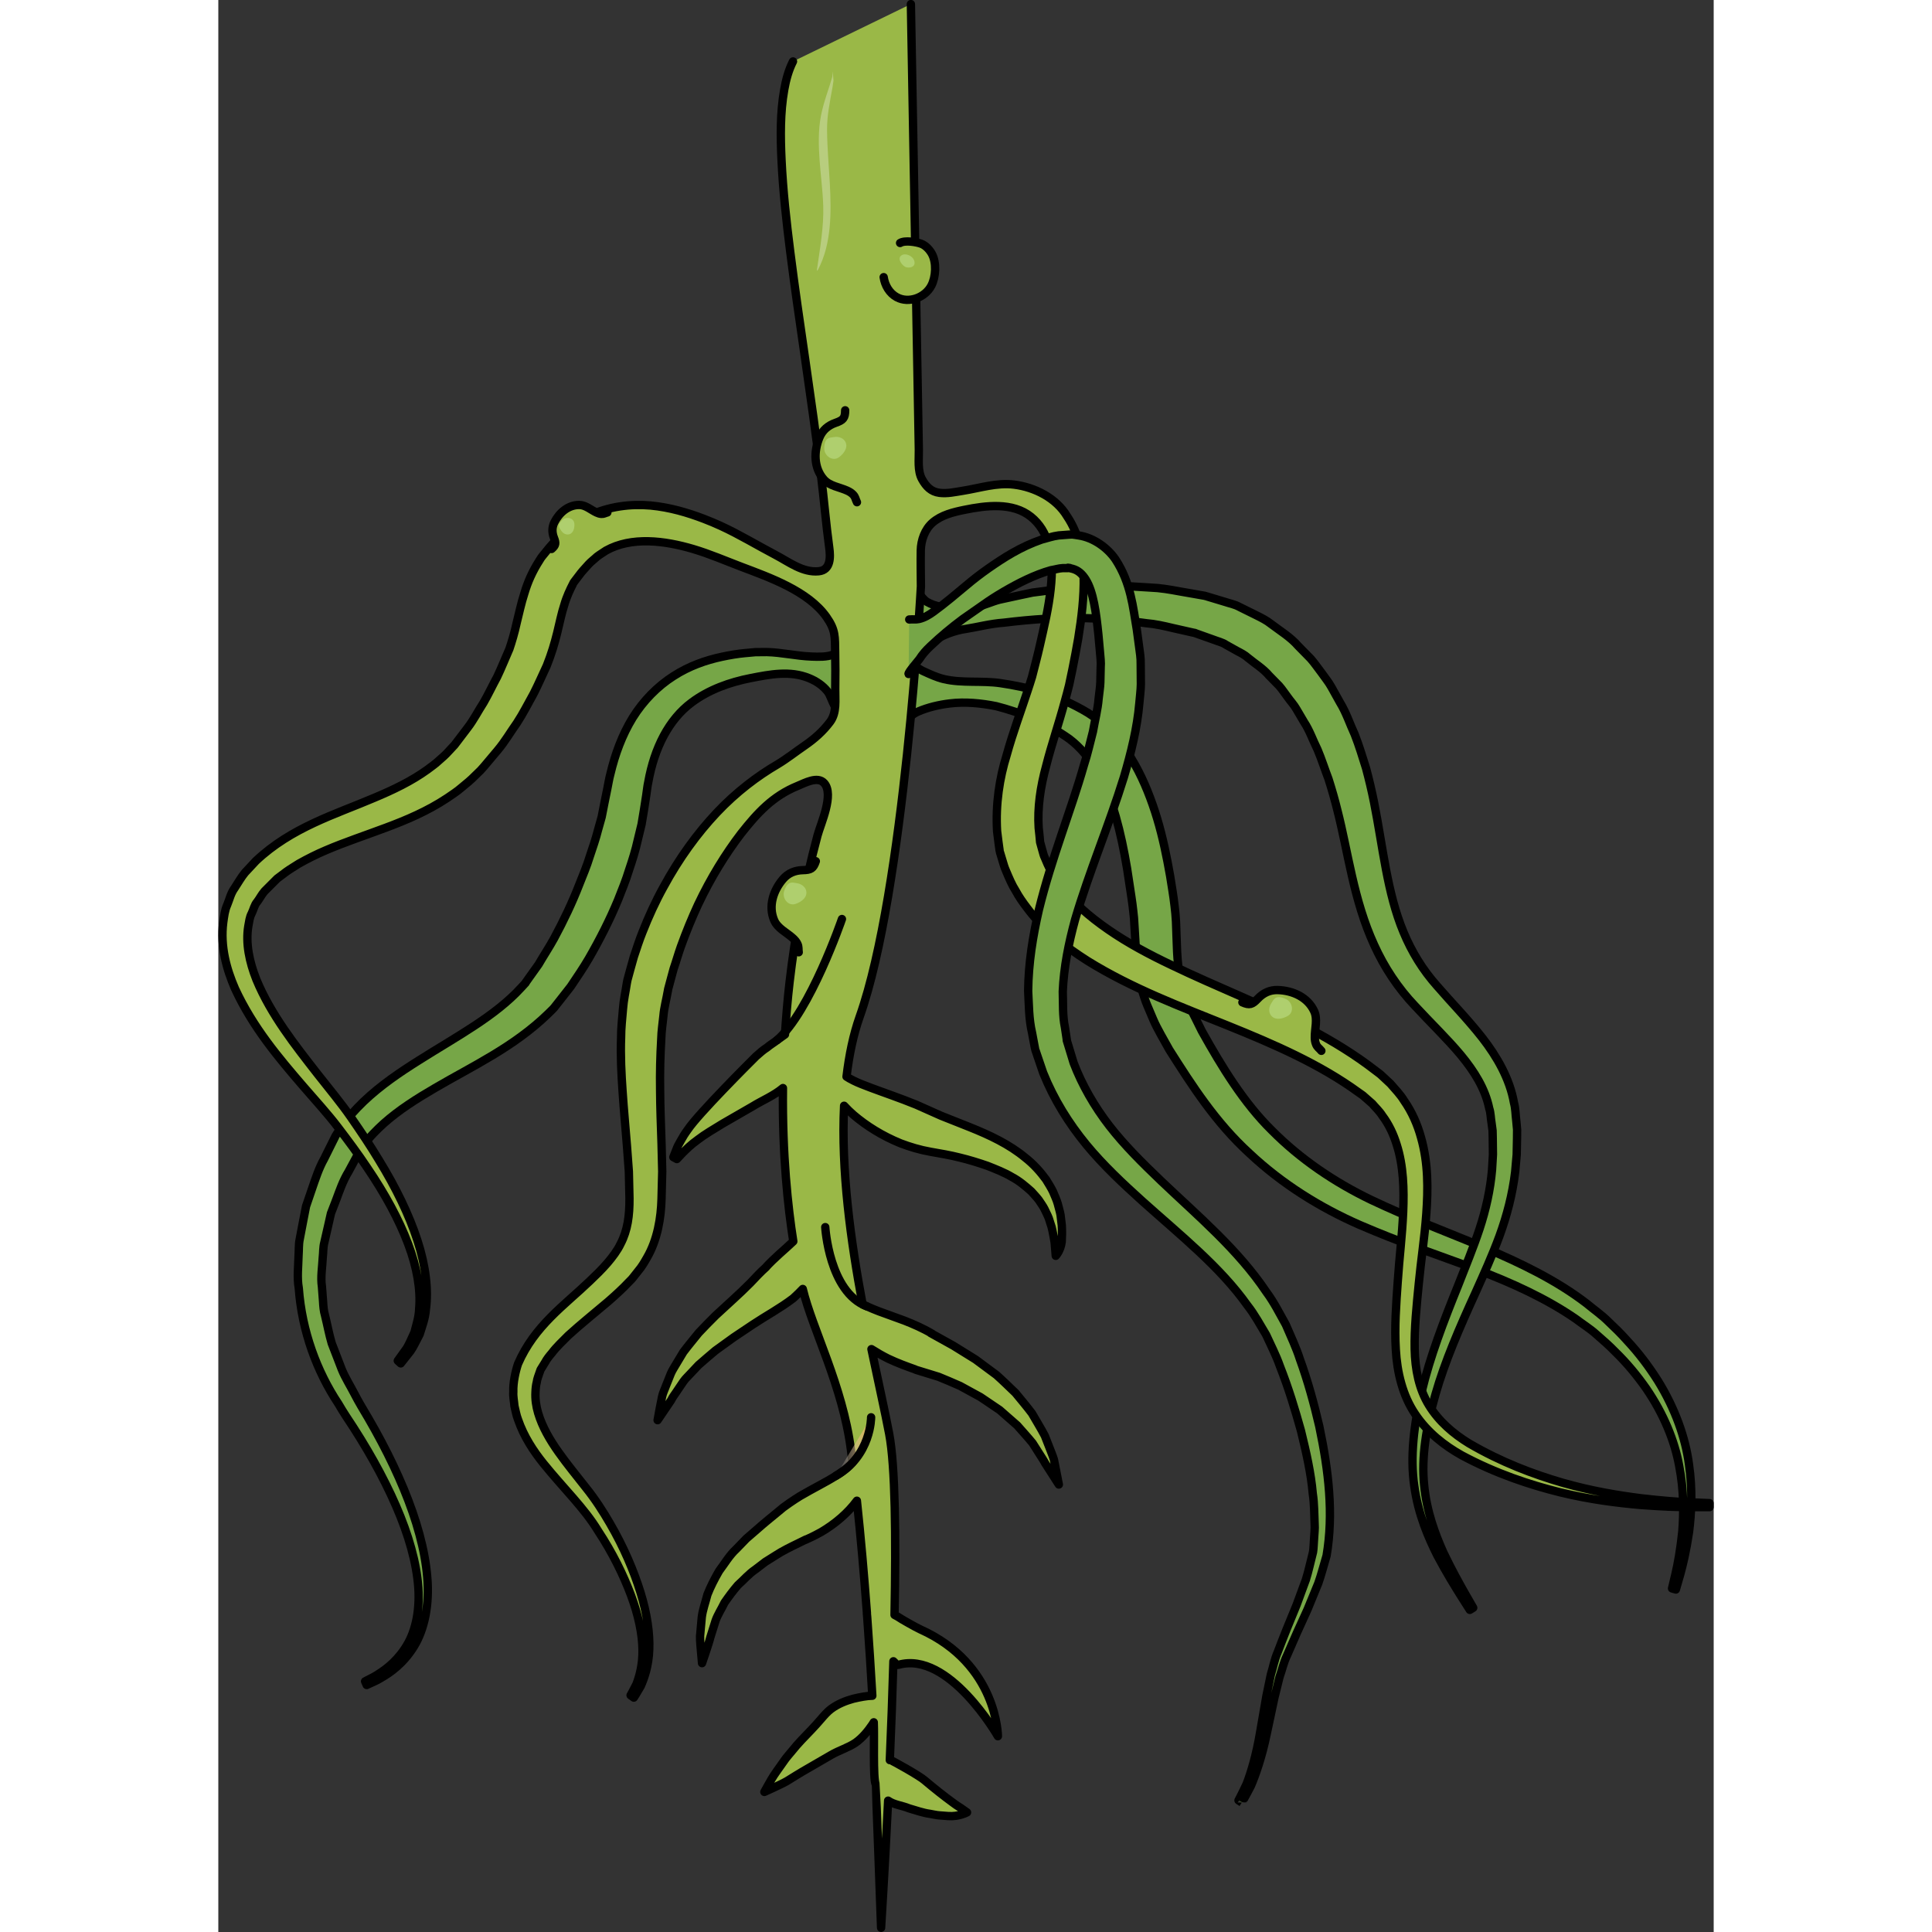 <?xml version="1.0" encoding="utf-8"?>
<!-- Created by: Science Figures, www.sciencefigures.org, Generator: Science Figures Editor -->
<!DOCTYPE svg PUBLIC "-//W3C//DTD SVG 1.1//EN" "http://www.w3.org/Graphics/SVG/1.1/DTD/svg11.dtd">
<svg version="1.1" id="Layer_1" xmlns="http://www.w3.org/2000/svg" xmlns:xlink="http://www.w3.org/1999/xlink" 
	 width="800px" height="800px" viewBox="0 0 179.397 231.777" enable-background="new 0 0 179.397 231.777"
	 xml:space="preserve">
<rect x="0" y="0" width="179.397" height="231.777" fill="#333333" stroke="none"/>
<g>
	<g>
		<path fill="#76A647" stroke="#000000" stroke-linecap="round" stroke-linejoin="round" stroke-miterlimit="10" d="M76.15,80.987
			c-0.065,1.213-0.229,2.888-0.988,3.88c-1.072,1.402-1.488-1.178-2.057-1.894c-0.593-0.746-1.362-1.263-2.261-1.628
			c-2.261-0.918-4.63-0.453-6.946-0.003c-2.534,0.492-5.033,1.382-7.118,2.937c-2.737,2.039-4.465,5.445-5.198,9.545
			c-0.115,0.502-0.158,1.039-0.241,1.561c-0.091,0.582-0.181,1.17-0.274,1.76c-0.095,0.572-0.191,1.148-0.287,1.727
			c-0.149,0.617-0.299,1.236-0.449,1.859c-0.279,1.271-0.657,2.465-1.061,3.66c-0.365,1.213-0.854,2.387-1.321,3.582
			c-0.982,2.373-2.168,4.703-3.492,7.002c-0.667,1.148-1.434,2.262-2.182,3.381l-1.269,1.619l-0.64,0.811l-0.08,0.102l-0.159,0.174
			l-0.043,0.045l-0.173,0.168l-0.346,0.342c-4.144,4.02-9.099,6.293-13.541,8.895c-2.227,1.295-4.364,2.652-6.168,4.258
			c-0.888,0.809-1.739,1.652-2.393,2.6l-0.443,0.605l-0.464,0.857l-0.925,1.711c-0.698,1.143-1.061,2.256-1.479,3.365l-0.64,1.66
			l-0.399,1.76l-0.4,1.752c-0.15,0.58-0.114,1.184-0.183,1.77c-0.058,1.18-0.273,2.357-0.098,3.52l0.133,1.742
			c0.03,0.58,0.076,1.158,0.241,1.713c0.277,1.117,0.479,2.248,0.801,3.334c0.409,1.061,0.814,2.111,1.215,3.148
			c0.426,1.031,1.031,1.967,1.527,2.939c0.493,0.965,1.084,1.926,1.652,2.893c0.559,0.963,1.092,1.918,1.594,2.871
			c1.008,1.904,1.896,3.789,2.664,5.639c1.527,3.695,2.542,7.283,2.808,10.57c0.288,3.279-0.331,6.262-1.597,8.309
			c-1.271,2.053-2.864,3.154-3.945,3.768c-0.536,0.336-0.989,0.502-1.279,0.645c-0.294,0.137-0.445,0.205-0.445,0.205l-0.191-0.441
			c0,0,0.144-0.072,0.422-0.217c0.274-0.152,0.705-0.332,1.201-0.678c1.009-0.633,2.455-1.746,3.534-3.686
			c1.075-1.936,1.527-4.695,1.117-7.781c-0.391-3.096-1.519-6.504-3.166-10.018c-0.825-1.758-1.772-3.551-2.836-5.359
			c-0.531-0.906-1.093-1.813-1.678-2.725c-0.589-0.898-1.208-1.809-1.796-2.83c-2.575-3.873-4.372-8.693-4.753-13.867
			c-0.227-1.289-0.055-2.596-0.028-3.914c0.051-0.656,0.003-1.328,0.141-1.977l0.373-1.961l0.384-1.977l0.665-1.945
			c0.447-1.307,0.885-2.65,1.507-3.746l0.866-1.742l0.435-0.873l0.053-0.109c0.14-0.248,0.06-0.102,0.102-0.17l0.038-0.057
			l0.151-0.225l0.304-0.449c0.792-1.225,1.778-2.271,2.789-3.256c2.05-1.949,4.336-3.492,6.601-4.918
			c4.497-2.848,9.157-5.297,12.293-8.734l0.331-0.357l0.163-0.178l0.041-0.045c0.119-0.133-0.114,0.133-0.08,0.088l0.066-0.094
			l0.523-0.738l1.045-1.465c0.612-1.053,1.279-2.057,1.86-3.115c1.15-2.127,2.184-4.299,3.038-6.502
			c0.433-1.098,0.896-2.176,1.231-3.283c0.371-1.1,0.745-2.184,1.005-3.223c0.147-0.525,0.294-1.047,0.44-1.566
			c0.111-0.574,0.224-1.146,0.337-1.717c0.111-0.549,0.224-1.096,0.334-1.639c0.127-0.604,0.21-1.199,0.373-1.795
			c0.561-2.373,1.41-4.689,2.677-6.752c1.276-2.053,2.994-3.791,4.888-4.996c1.891-1.223,3.907-1.916,5.798-2.318
			c0.931-0.201,1.962-0.373,2.788-0.445c0.424-0.039,0.842-0.076,1.253-0.113c0.458-0.004,0.912-0.008,1.356-0.012
			c1.802,0.043,3.571,0.476,5.372,0.54c0.812,0.029,1.867,0.076,2.628-0.257c0.534-0.233,0.979-1.21,1.648-0.895
			c0.945,0.446,0.75,2.517,0.708,3.327C76.152,80.955,76.151,80.971,76.15,80.987z"/>
		<path fill="#76A647" stroke="#000000" stroke-linecap="round" stroke-linejoin="round" stroke-miterlimit="10" d="M80.764,82.582
			c0.003-0.954-0.074-2.595,0.56-3.288c0.622-0.679,2.526,0.893,3.177,1.189c0.82,0.374,1.664,0.779,2.545,0.986
			c2.19,0.515,4.55,0.16,6.777,0.486c3.216,0.471,6.834,1.338,10.531,3.582c0.72,0.439,1.785,1.287,2.563,2.092
			c0.801,0.803,1.529,1.695,2.166,2.648c1.271,1.918,2.232,4.043,3.002,6.244c0.777,2.201,1.332,4.496,1.782,6.824
			c0.229,1.164,0.431,2.336,0.603,3.512l0.131,0.883l0.121,0.953c0.074,0.566,0.131,1.199,0.17,1.883
			c0.116,2.58,0.068,4.822,0.523,6.82c0.16,0.504,0.233,0.889,0.469,1.484l0.648,1.744c0.199,0.625,0.471,1.063,0.715,1.57
			l0.742,1.496c2.387,4.273,5.016,8.596,8.402,11.924c3.422,3.449,7.538,6.232,11.928,8.34c2.17,1.029,4.496,2.033,6.752,2.949
			c2.243,0.92,4.521,1.805,6.742,2.75c4.439,1.869,8.742,3.957,12.338,6.721c0.875,0.73,1.775,1.344,2.586,2.148
			c0.77,0.729,1.525,1.457,2.246,2.273c1.461,1.561,2.68,3.201,3.734,4.869c2.07,3.35,3.289,6.83,3.711,9.982
			c0.461,3.152,0.289,5.926,0.01,8.162c-0.336,2.232-0.74,3.957-1.066,5.113c-0.334,1.156-0.514,1.771-0.514,1.771l-0.459-0.135
			c0,0,0.146-0.617,0.422-1.773c0.27-1.158,0.586-2.871,0.813-5.068c0.168-2.191,0.203-4.883-0.377-7.867
			c-0.545-2.986-1.852-6.203-3.949-9.268c-1.059-1.514-2.301-3.033-3.725-4.414c-0.678-0.703-1.463-1.395-2.271-2.094
			c-0.734-0.668-1.657-1.236-2.492-1.871c-3.493-2.408-7.615-4.299-12.042-5.969c-2.209-0.848-4.493-1.641-6.835-2.504
			c-2.332-0.857-4.613-1.742-7.018-2.781c-4.73-2.07-9.297-4.906-13.198-8.568c-4.058-3.697-6.897-8.123-9.638-12.447
			c-0.645-1.189-1.438-2.473-1.924-3.617l-0.727-1.715c-0.236-0.543-0.482-1.357-0.691-2.023c-0.709-2.805-0.678-5.471-0.847-7.65
			l-0.048-0.793l-0.094-0.881l-0.096-0.805l-0.123-0.863c-0.174-1.137-0.344-2.26-0.512-3.373c-0.369-2.197-0.808-4.303-1.369-6.273
			c-1.15-3.939-2.9-7.279-5.561-9.291c-2.732-1.951-5.916-3.201-8.779-3.932c-1.82-0.366-3.721-0.554-5.589-0.326
			c-1.261,0.154-2.6,0.465-3.765,0.97c-0.733,0.318-1.158,0.807-1.729,1.308c-0.562,0.491-0.984,0.486-1.249-0.292
			c-0.369-1.083-0.25-2.462-0.225-3.595C80.763,82.721,80.764,82.653,80.764,82.582z"/>
		<path fill="#76A647" stroke="#000000" stroke-linecap="round" stroke-linejoin="round" stroke-miterlimit="10" d="M80.332,77.927
			c-0.015-0.287-0.019-0.578-0.02-0.879c-0.001-1.607,0.214-3.097,0.549-4.665c0.164-0.767,0.75-2.187,1.699-2.246
			c0.96-0.06,1.698,1.637,2.483,2.082c1.048,0.594,2.107,0.671,3.289,0.671c0.918,0,1.863,0.076,2.768-0.116
			c0.883-0.188,1.725-0.606,2.62-0.834c0.838-0.182,1.702-0.369,2.595-0.563c0.446-0.094,0.9-0.189,1.359-0.287
			c0.467-0.061,0.938-0.121,1.416-0.182c1.917-0.242,3.935-0.568,6.07-0.555c1.065-0.021,2.156-0.094,3.268-0.07
			c1.115,0.066,2.248,0.135,3.404,0.207c1.158,0.039,2.323,0.24,3.51,0.461c0.593,0.102,1.19,0.207,1.793,0.313l0.906,0.16
			l0.228,0.039l0.057,0.012c-0.116-0.037,0.224,0.061,0.208,0.057l0.105,0.031l0.424,0.127c0.566,0.172,1.136,0.342,1.71,0.516
			c0.588,0.207,1.113,0.262,1.777,0.629c0.636,0.314,1.276,0.631,1.919,0.949c0.647,0.32,1.301,0.645,1.829,1.074
			c1.101,0.836,2.326,1.568,3.251,2.635l1.486,1.514c0.469,0.523,0.857,1.111,1.291,1.67c0.402,0.58,0.87,1.131,1.207,1.746
			l1.03,1.85c0.749,1.217,1.173,2.555,1.77,3.842c0.519,1.324,0.909,2.623,1.353,4.033c0.338,1.258,0.678,2.67,0.955,4.061
			c1.089,5.461,1.566,10.879,3.54,15.609c0.977,2.361,2.312,4.537,4.009,6.441c1.799,2.084,3.672,3.979,5.449,6.244
			c1.736,2.232,3.295,4.902,3.799,7.805c0.196,0.707,0.18,1.434,0.275,2.143l0.099,1.07l-0.009,1.041l-0.04,1.963
			c-0.062,0.689-0.122,1.373-0.183,2.059c-0.32,2.697-1,5.27-1.873,7.668c-0.881,2.396-1.893,4.607-2.86,6.777
			c-1.964,4.297-3.714,8.344-4.829,12.254c-1.125,3.9-1.697,7.596-1.361,10.855c0.301,3.217,1.35,5.963,2.318,8.121
			c1.027,2.15,1.957,3.793,2.59,4.914c0.641,1.115,0.982,1.709,0.982,1.709l-0.408,0.252c0,0-0.369-0.582-1.061-1.67
			c-0.686-1.096-1.689-2.707-2.832-4.848c-1.085-2.172-2.297-4.918-2.773-8.373c-0.5-3.41-0.064-7.334,0.922-11.393
			c0.971-4.078,2.599-8.334,4.372-12.713c0.854-2.189,1.784-4.432,2.544-6.719c0.752-2.289,1.288-4.666,1.497-7.098l0.106-1.814
			l-0.024-1.949l-0.021-0.926l-0.119-0.891c-0.106-0.592-0.095-1.211-0.284-1.779c-0.485-2.355-1.788-4.432-3.411-6.396
			c-1.623-1.947-3.649-3.889-5.496-5.891c-2.021-2.119-3.691-4.639-4.9-7.32c-2.475-5.398-3.107-11.098-4.41-16.162
			c-0.308-1.252-0.65-2.447-1.07-3.764c-0.433-1.121-0.831-2.381-1.311-3.51c-0.554-1.102-0.951-2.297-1.617-3.297l-0.91-1.547
			c-0.293-0.521-0.701-0.943-1.035-1.42c-0.354-0.459-0.666-0.955-1.045-1.381l-1.188-1.211c-0.733-0.873-1.696-1.434-2.538-2.137
			c-0.423-0.381-0.88-0.6-1.326-0.836l-1.327-0.74c-0.374-0.277-1.063-0.436-1.593-0.648c-0.563-0.201-1.123-0.4-1.682-0.598
			l-0.416-0.148l-0.104-0.037c-0.05-0.018,0.253,0.072,0.1,0.029l-0.049-0.012l-0.205-0.045l-0.814-0.182
			c-0.539-0.121-1.076-0.244-1.607-0.363c-1.064-0.254-2.117-0.496-3.183-0.58c-1.059-0.141-2.099-0.281-3.12-0.418
			c-1.028-0.098-2.047-0.098-3.043-0.152c-3.985-0.189-7.676,0.107-10.932,0.506c-1.645,0.117-3.131,0.527-4.544,0.746
			c-2.797,0.403-5.333,2.116-7.246,4.176c-0.227,0.243-0.992,1.358-1.358,1.204c-0.159-0.066-0.25-0.477-0.309-0.63
			C80.483,79.437,80.371,78.7,80.332,77.927z"/>
		<path fill="#9AB847" d="M68.945,7.371c-0.54,1.057-0.846,2.223-1.052,3.386c-0.491,2.771-0.457,5.633-0.325,8.434
			c0.174,3.688,0.584,7.363,1.046,11.024c0.542,4.297,1.171,8.582,1.79,12.868c0.67,4.648,1.331,9.3,1.904,13.962
			c0.355,2.888,0.594,5.792,0.987,8.674c0.152,1.114,0.188,2.673-1.266,2.814c-1.923,0.188-3.57-1.115-5.179-1.958
			c-2.202-1.154-4.327-2.455-6.59-3.491c-0.663-0.303-1.335-0.586-2.017-0.846c-1.917-0.73-4.027-1.369-6.391-1.594
			c-2.344-0.202-5.016,0.074-7.467,1.278c-0.581,0.337-1.193,0.651-1.75,1.04c-0.521,0.422-1.103,0.811-1.575,1.289
			c-0.464,0.492-0.941,0.949-1.392,1.492l-0.545,0.674c-0.187,0.244-0.354,0.396-0.57,0.774c-0.884,1.37-1.437,2.659-1.813,3.921
			c-0.42,1.285-0.662,2.498-0.951,3.639c-0.242,1.121-0.582,2.268-0.866,3.098c-0.493,1.115-0.963,2.303-1.481,3.379
			c-0.553,1.014-1.036,2.059-1.629,3.082c-0.641,0.988-1.196,2.088-1.911,3.01l-1.064,1.4l-0.498,0.654l-0.654,0.701
			c-0.451,0.514-0.854,0.842-1.254,1.193c-0.373,0.365-0.879,0.701-1.337,1.055c-1.892,1.371-4.099,2.436-6.432,3.408
			c-4.65,1.986-9.877,3.52-14.156,7.555l-1.299,1.393c-0.432,0.52-0.851,1.242-1.253,1.863c-0.463,0.629-0.605,1.344-0.887,2.018
			c-0.302,0.67-0.374,1.395-0.477,2.107c-0.362,2.873,0.39,5.594,1.412,7.936c2.161,4.682,5.283,8.344,8.186,11.719
			c1.453,1.688,2.923,3.279,4.145,4.887c1.261,1.654,2.45,3.252,3.513,4.852c2.154,3.168,3.832,6.262,4.919,9.15
			c1.095,2.881,1.523,5.576,1.333,7.756c-0.027,1.105-0.368,2.027-0.564,2.857c-0.367,0.762-0.629,1.451-0.947,1.945
			c-0.689,0.961-1.058,1.475-1.058,1.475l0.356,0.32c0,0,0.41-0.516,1.177-1.488c0.358-0.506,0.674-1.213,1.099-2.012
			c0.253-0.865,0.658-1.844,0.744-3.014c0.31-2.314-0.019-5.18-1.016-8.23c-0.991-3.057-2.577-6.328-4.627-9.666
			c-1.007-1.68-2.152-3.377-3.346-5.104c-1.229-1.775-2.623-3.43-3.986-5.172c-2.704-3.467-5.619-7.139-7.365-11.365
			c-0.833-2.096-1.313-4.332-0.965-6.416c0.099-0.516,0.146-1.047,0.402-1.52c0.229-0.463,0.333-1.025,0.669-1.396
			c0.313-0.412,0.495-0.82,0.877-1.264l1.345-1.346c0,0,0.165-0.166,0.173-0.174l0.045-0.031l0.352-0.264l0.702-0.527
			c0.479-0.342,0.996-0.637,1.49-0.961c1.042-0.584,2.121-1.131,3.258-1.611c2.268-0.971,4.694-1.771,7.166-2.699
			c2.469-0.918,5.009-1.994,7.357-3.551c0.582-0.406,1.163-0.762,1.741-1.266c0.584-0.473,1.171-0.961,1.585-1.393l0.688-0.668
			c0.33-0.34,0.476-0.547,0.721-0.826l1.328-1.578c0.888-1.053,1.546-2.197,2.323-3.291c0.736-1.117,1.342-2.338,1.997-3.502
			c0.591-1.156,1.061-2.264,1.592-3.385c0.582-1.473,0.931-2.672,1.24-3.912c0.295-1.207,0.523-2.355,0.844-3.334
			c0.294-1.023,0.713-1.893,1.036-2.52c0.036-0.152,0.278-0.422,0.437-0.643l0.526-0.689c0.276-0.352,0.624-0.695,0.924-1.049
			c0.315-0.34,0.677-0.598,1.005-0.91c0.349-0.275,0.733-0.481,1.09-0.738c3.044-1.697,7.015-1.209,10.474-0.179
			c1.966,0.586,3.855,1.404,5.771,2.131c3.306,1.254,7.999,2.891,10.197,6.017c1.117,1.588,1.01,2.369,1.047,4.234
			c0.029,1.459,0.031,2.918,0.008,4.377c-0.021,1.364,0.218,2.865-0.626,3.984c-0.859,1.137-1.87,2.031-3.043,2.836
			c-1.091,0.748-2.146,1.584-3.257,2.25c-2.392,1.396-4.931,3.303-7.279,5.787c-2.344,2.486-4.533,5.492-6.392,8.924
			c-0.947,1.705-1.783,3.529-2.533,5.439c-0.383,0.951-0.696,1.941-1.03,2.936l-0.426,1.523l-0.209,0.77l-0.105,0.387l-0.014,0.047
			l-0.039,0.18l-0.018,0.096l-0.035,0.186c-0.15,1.035-0.375,1.936-0.46,3.104c-0.093,1.127-0.228,2.301-0.222,3.365
			c-0.087,2.189,0.03,4.373,0.18,6.531c0.142,2.17,0.351,4.314,0.518,6.455l0.232,3.121l0.073,3.201
			c0.016,2.078-0.223,3.859-1.058,5.455c-0.377,0.803-0.977,1.588-1.563,2.281c-0.723,0.84-1.436,1.521-2.139,2.193
			c-3,2.881-6.642,5.383-8.608,9.934c-0.288,0.842-0.614,2.262-0.566,3.357c-0.042,0.576,0.089,1.143,0.134,1.705
			c0.139,0.541,0.222,1.104,0.424,1.609c0.71,2.07,1.858,3.791,3.054,5.285c2.426,3.002,4.909,5.361,6.554,8.082
			c1.756,2.66,3.045,5.313,3.953,7.734c0.904,2.424,1.35,4.658,1.377,6.5c0.038,1.85-0.383,3.248-0.727,4.164
			c-0.438,0.873-0.703,1.33-0.703,1.33l0.39,0.279c0,0,0.31-0.463,0.829-1.375c0.425-0.951,0.954-2.43,1.021-4.393
			c0.079-1.951-0.262-4.314-1.059-6.885c-0.802-2.566-1.982-5.373-3.647-8.234c-0.828-1.432-1.785-2.928-2.898-4.307
			c-1.088-1.396-2.238-2.781-3.278-4.252c-1.042-1.467-1.954-3.035-2.447-4.689c-0.245-0.826-0.366-1.67-0.319-2.512
			c0.014-0.43,0.058-0.84,0.155-1.203c0.03-0.342,0.239-0.865,0.402-1.338l0.053-0.148l0.019-0.031l0.176-0.285l0.354-0.574
			c0.206-0.391,0.5-0.756,0.81-1.115c0.556-0.744,1.289-1.416,1.977-2.113c1.485-1.352,3.111-2.652,4.783-4.07
			c0.873-0.764,1.725-1.537,2.437-2.299l0.284-0.287l0.07-0.07c0.125-0.137,0.075-0.09,0.122-0.145l0.141-0.176l0.564-0.713
			c0.395-0.459,0.708-1,1.02-1.545c1.284-2.193,1.694-4.834,1.753-7.063l0.086-3.291l-0.084-3.354
			c-0.073-2.164-0.158-4.307-0.17-6.396c-0.035-2.1,0.019-4.15,0.136-6.135c0.025-1.021,0.174-1.912,0.266-2.836
			c0.067-0.891,0.363-1.982,0.527-2.951l0.033-0.188c0,0,0.007-0.031,0.011-0.049l0.092-0.348l0.185-0.689l0.371-1.373
			c0.309-0.893,0.558-1.799,0.871-2.672c0.629-1.746,1.319-3.432,2.064-5.039c1.518-3.201,3.284-6.068,5.162-8.521
			c1.964-2.489,3.809-4.501,6.782-5.711c0.844-0.344,2.398-1.218,3.184-0.334c1.217,1.371-0.418,4.859-0.804,6.299
			c-1.653,6.172-2.708,12.064-3.343,17.537c-0.254,2.184-0.424,4.281-0.557,6.32c-0.292,0.211-0.615,0.438-0.969,0.689
			c-0.341,0.283-0.816,0.549-1.188,0.875c-0.473,0.295-0.854,0.654-1.316,1.053c-0.837,0.828-6.937,6.916-8.194,8.805
			c-0.33,0.451-0.605,0.889-0.822,1.295c-0.229,0.395-0.422,0.734-0.528,1.053c-0.237,0.602-0.374,0.945-0.374,0.945l0.422,0.229
			c0,0,0.241-0.256,0.662-0.705c0.429-0.43,1.032-1.037,1.877-1.635c0.808-0.623,1.859-1.236,2.958-1.91
			c1.146-0.662,2.37-1.369,3.593-2.072c1.182-0.729,2.544-1.281,3.636-2.197c-0.092,8.012,0.611,14.389,1.242,18.393
			c-1.028,0.988-2.235,1.938-3.386,3.207l0.132-0.123c-0.673,0.594-1.287,1.262-1.916,1.924c-0.657,0.658-1.334,1.305-2.023,1.932
			l-2.108,1.938c-0.696,0.682-1.376,1.385-2.043,2.09c-0.624,0.779-1.259,1.531-1.85,2.318l-0.771,1.285
			c-0.24,0.434-0.532,0.832-0.725,1.291l-0.551,1.377c-0.164,0.463-0.392,0.895-0.498,1.371c-0.207,0.957-0.367,1.914-0.541,2.842
			l1.627-2.402c0.189-0.408,0.495-0.764,0.731-1.143l0.75-1.109c0.253-0.361,0.603-0.664,0.896-0.996l0.906-0.963
			c0.663-0.598,1.36-1.162,2.023-1.736l2.197-1.586l2.299-1.539c1.555-1.037,3.271-1.951,4.833-3.143l0.133-0.123
			c0.342-0.311,0.683-0.645,1.02-1.002c1.136,4.781,4.792,11.631,5.774,19.266c0.066,0.512,0.128,1.029,0.192,1.547
			c-0.164,0.182-0.345,0.365-0.541,0.545c-0.428,0.357-0.885,0.719-1.477,1.076c-1.135,0.732-2.63,1.449-4.283,2.42
			c-0.404,0.262-0.833,0.518-1.259,0.824l-0.74,0.529l-0.609,0.504c-0.813,0.676-1.646,1.332-2.532,2.121l-1.299,1.125
			c-0.401,0.414-0.799,0.824-1.194,1.234c-0.829,0.758-1.423,1.787-2.071,2.643c-0.548,0.951-1.039,1.908-1.397,2.828
			c-0.249,0.975-0.574,1.857-0.677,2.701c-0.077,0.84-0.145,1.609-0.208,2.293c-0.008,0.676,0.072,1.264,0.105,1.744
			c0.084,0.949,0.132,1.492,0.132,1.492s0.857-2.471,0.993-3.086c0.187-0.598,0.4-1.27,0.63-2.006
			c0.25-0.717,0.712-1.41,1.075-2.168c0.483-0.697,1.008-1.414,1.602-2.1c0.703-0.621,1.286-1.33,2.115-1.891l1.17-0.895
			l1.265-0.793c0.801-0.529,1.788-1.006,2.745-1.471l0.709-0.35l0.09-0.043c0,0,0.043-0.021,0.065-0.031
			c-0.039,0.023,0.104-0.064-0.073,0.049l0.173-0.078l0.345-0.16c0.469-0.207,0.925-0.459,1.384-0.705
			c1.686-0.992,3.211-2.291,4.289-3.76c0.473,4.42,0.87,8.982,1.205,13.484c-0.001,0.016-0.008,0.029-0.008,0.047
			c0.008,0.121,0.027,0.273,0.04,0.412c0.235,3.215,0.438,6.391,0.615,9.455c-0.01,0-0.019,0-0.029,0
			c-0.612,0.012-1.401,0.152-2.271,0.361c-0.843,0.234-1.802,0.59-2.661,1.229c-0.421,0.32-0.803,0.748-1.179,1.189
			c-0.375,0.443-0.766,0.869-1.169,1.295c-0.808,0.844-1.629,1.664-2.318,2.537c-0.347,0.432-0.708,0.809-0.992,1.242
			c-0.293,0.414-0.57,0.807-0.826,1.168c-0.516,0.709-0.868,1.375-1.121,1.816c-0.246,0.447-0.387,0.701-0.387,0.701
			s1.969-0.871,2.71-1.301c0.723-0.443,1.536-0.963,2.454-1.484c0.901-0.52,1.862-1.078,2.826-1.637
			c0.963-0.564,2.092-0.895,2.957-1.486c0.852-0.604,1.49-1.414,2.012-2.178c0.062-0.09,0.112-0.18,0.167-0.268
			c0.083,1.574-0.104,6.725,0.229,7.445c0.033,0.076,0.65,17.207,0.65,17.207s0.411-6.504,0.844-15.254
			c0.704,0.504,1.701,0.588,2.509,0.926c0.854,0.248,1.673,0.543,2.493,0.654c0.405,0.066,0.778,0.164,1.157,0.189
			c0.371,0.027,0.72,0.057,1.045,0.08c1.285,0.098,2.263-0.438,2.263-0.438s-0.174-0.123-0.475-0.336
			c-0.294-0.23-0.74-0.457-1.226-0.84c-0.991-0.715-2.23-1.699-3.377-2.664c-0.553-0.516-3.927-2.404-4.089-2.422
			c-0.035-0.006-0.063-0.006-0.098-0.01c0.164-3.801,0.315-7.842,0.431-11.859c0.198,0.148,0.365,0.498,0.599,0.43
			c6.061-1.736,11.937,8.563,11.937,8.563s-0.029-8.643-9.283-12.805c-0.562-0.254-2.407-1.301-2.739-1.543
			c-0.117-0.072-0.248-0.137-0.378-0.207c0.183-9.373,0.089-17.857-0.64-21.711c-0.509-2.693-1.303-6.201-2.13-10.174
			c0.659,0.418,1.322,0.801,1.986,1.131c1.102,0.527,2.243,0.941,3.185,1.275l0.194,0.086l2.693,0.828
			c0.865,0.342,1.715,0.725,2.577,1.096l2.446,1.336l2.306,1.559l2.098,1.838c0.602,0.699,1.248,1.387,1.845,2.121l0.759,1.195
			c0.246,0.404,0.532,0.801,0.752,1.223l1.641,2.557l-0.587-2.975c-0.142-0.486-0.353-0.951-0.53-1.432l-0.566-1.443
			c-0.478-0.908-1.025-1.791-1.551-2.701c-0.625-0.828-1.302-1.625-1.969-2.441c-0.752-0.715-1.498-1.457-2.283-2.154l-2.514-1.863
			l-2.653-1.645l-2.725-1.516l0.193,0.086c-1.189-0.701-2.259-1.152-3.33-1.576l-3.104-1.131c-0.485-0.191-0.972-0.383-1.422-0.594
			c-0.189-0.07-0.344-0.152-0.503-0.234c-1.422-7.568-2.597-16.104-2.219-23.824c0.349,0.381,0.725,0.75,1.138,1.107
			c1.526,1.303,3.437,2.506,5.64,3.404c1.116,0.422,2.282,0.781,3.629,1.018c1.198,0.205,2.351,0.404,3.479,0.691
			c1.14,0.275,2.232,0.617,3.292,0.982c1.028,0.408,2.052,0.805,2.931,1.332c0.921,0.486,1.656,1.123,2.357,1.748
			c0.306,0.344,0.624,0.676,0.893,1.027c0.229,0.373,0.51,0.715,0.689,1.09c0.172,0.379,0.369,0.734,0.508,1.098
			c0.119,0.373,0.232,0.725,0.34,1.059c0.165,0.682,0.266,1.299,0.359,1.811c0.086,1.043,0.136,1.639,0.136,1.639
			s0.565-0.578,0.714-1.654c0.029-0.547,0.057-1.219,0.013-1.996c-0.046-0.389-0.097-0.803-0.149-1.242
			c-0.076-0.436-0.22-0.885-0.34-1.365c-0.129-0.48-0.369-0.941-0.568-1.447c-0.236-0.484-0.539-0.963-0.843-1.459
			c-0.679-0.928-1.509-1.857-2.492-2.621c-1.934-1.609-4.312-2.717-6.643-3.65c-1.157-0.461-2.313-0.92-3.452-1.371
			c-1.011-0.451-2.006-0.893-2.97-1.324c-2.002-0.816-3.926-1.459-5.5-2.053c-0.787-0.295-1.497-0.57-2.039-0.844
			c-0.372-0.178-0.629-0.338-0.831-0.471c0.308-2.561,0.802-5.006,1.589-7.223c5.337-15.045,7.335-51.59,7.335-51.59
			c-0.001-0.055-0.002-0.11-0.002-0.165c-0.012-1.388-0.039-2.779-0.013-4.167c0.023-1.207,0.488-2.518,1.411-3.317
			c1.062-0.921,2.494-1.264,3.832-1.536c2.557-0.522,5.772-0.942,7.975,0.834c2.14,1.728,2.592,4.503,2.484,7.107
			c-0.088,2.082-0.496,4.309-1.033,6.639c-0.257,1.145-0.543,2.434-0.842,3.582c-0.156,0.615-0.316,1.234-0.475,1.859
			c-0.172,0.604-0.373,1.158-0.558,1.744c-0.758,2.328-1.731,4.914-2.495,7.672c-0.844,2.719-1.34,5.848-1.145,9.109l0.154,1.232
			l0.083,0.617l0.044,0.311l0.02,0.152c0.023,0.102-0.035-0.113,0.057,0.244l0.017,0.064l0.312,1.035
			c0.102,0.342,0.189,0.674,0.389,1.119c0.35,0.834,0.709,1.689,1.149,2.373c0.399,0.746,0.881,1.422,1.386,2.084
			c1.998,2.678,4.611,4.658,7.27,6.35c5.381,3.334,11.207,5.492,16.799,7.75c5.599,2.26,11.083,4.648,15.721,8.037l0.441,0.307
			c-0.014-0.012,0.025,0.02,0.034,0.025l0.089,0.078l0.211,0.186l0.838,0.736c0.395,0.477,0.837,0.859,1.199,1.43
			c0.781,1.037,1.346,2.227,1.732,3.492c0.81,2.527,0.888,5.33,0.772,8.088c-0.116,2.775-0.468,5.549-0.651,8.332
			c-0.193,2.73-0.398,5.455-0.23,8.178c0.15,2.699,0.816,5.492,2.321,7.713c1.487,2.227,3.542,3.805,5.591,4.949
			c4.094,2.199,8.178,3.539,11.799,4.439c3.642,0.883,6.883,1.27,9.541,1.508c2.666,0.205,4.764,0.281,6.193,0.264
			c1.428,0,2.189,0.004,2.189,0.004v-0.48c0,0-0.756-0.031-2.178-0.092c-1.416-0.037-3.496-0.197-6.121-0.504
			c-2.619-0.336-5.796-0.846-9.324-1.85c-3.516-1.023-7.377-2.469-11.242-4.732c-1.869-1.145-3.616-2.635-4.791-4.557
			c-1.186-1.918-1.67-4.271-1.718-6.764c-0.046-2.5,0.228-5.133,0.497-7.863c0.254-2.684,0.693-5.463,0.902-8.383
			c0.203-2.898,0.249-6-0.635-9.113c-0.421-1.547-1.092-3.086-2.049-4.449c-0.421-0.699-1.056-1.354-1.623-2.01l-0.818-0.764
			l-0.206-0.191l-0.101-0.094l-0.053-0.049l-0.148-0.119l-0.465-0.352c-4.943-3.836-10.646-6.488-16.223-8.938
			c-2.804-1.232-5.565-2.428-8.244-3.719c-2.684-1.275-5.266-2.652-7.584-4.258c-2.314-1.596-4.399-3.404-5.881-5.471
			c-0.759-0.998-1.357-2.18-1.73-3.133c-0.117-0.209-0.211-0.578-0.307-0.928l-0.264-0.953c-0.002-0.018-0.014-0.07-0.004-0.043
			l-0.012-0.111l-0.02-0.225l-0.042-0.449l-0.097-0.893c-0.158-2.41,0.203-4.912,0.901-7.449c0.644-2.541,1.498-5.01,2.222-7.688
			c0.176-0.666,0.379-1.346,0.527-1.988c0.133-0.631,0.264-1.256,0.395-1.877c0.275-1.32,0.479-2.484,0.704-3.748
			c0.403-2.488,0.707-4.977,0.649-7.459c-0.049-2.457-0.549-5.041-1.988-7.172c-1.307-2.2-3.893-3.494-6.359-3.802
			c-2.096-0.262-4.131,0.424-6.179,0.746c-0.917,0.145-1.84,0.359-2.774,0.241c-1.01-0.129-1.606-0.766-2.086-1.624
			c-0.567-1.014-0.37-2.412-0.39-3.548c-0.043-2.421-0.086-4.843-0.129-7.264c-0.054-3.028-0.107-6.057-0.162-9.084
			c-0.059-3.295-0.117-6.59-0.176-9.885c-0.057-3.222-0.115-6.442-0.172-9.664c-0.05-2.809-0.1-5.616-0.15-8.424
			c-0.037-2.055-0.073-4.109-0.11-6.164c-0.017-0.961-0.034-1.922-0.051-2.883c0-0.031-0.001-0.063-0.001-0.094"/>
		<path fill="none" stroke="#000000" stroke-linecap="round" stroke-linejoin="round" stroke-miterlimit="10" d="M68.945,7.371
			c-0.54,1.057-0.846,2.223-1.052,3.386c-0.491,2.771-0.457,5.633-0.325,8.434c0.174,3.688,0.584,7.363,1.046,11.024
			c0.542,4.297,1.171,8.582,1.79,12.868c0.67,4.648,1.331,9.3,1.904,13.962c0.355,2.888,0.594,5.792,0.987,8.674
			c0.152,1.114,0.188,2.673-1.266,2.814c-1.923,0.188-3.57-1.115-5.179-1.958c-2.202-1.154-4.327-2.455-6.59-3.491
			c-0.663-0.303-1.335-0.586-2.017-0.846c-1.917-0.73-4.027-1.369-6.391-1.594c-2.344-0.202-5.016,0.074-7.467,1.278
			c-0.581,0.337-1.193,0.651-1.75,1.04c-0.521,0.422-1.103,0.811-1.575,1.289c-0.464,0.492-0.941,0.949-1.392,1.492l-0.545,0.674
			c-0.187,0.244-0.354,0.396-0.57,0.774c-0.884,1.37-1.437,2.659-1.813,3.921c-0.42,1.285-0.662,2.498-0.951,3.639
			c-0.242,1.121-0.582,2.268-0.866,3.098c-0.493,1.115-0.963,2.303-1.481,3.379c-0.553,1.014-1.036,2.059-1.629,3.082
			c-0.641,0.988-1.196,2.088-1.911,3.01l-1.064,1.4l-0.498,0.654l-0.654,0.701c-0.451,0.514-0.854,0.842-1.254,1.193
			c-0.373,0.365-0.879,0.701-1.337,1.055c-1.892,1.371-4.099,2.436-6.432,3.408c-4.65,1.986-9.877,3.52-14.156,7.555l-1.299,1.393
			c-0.432,0.52-0.851,1.242-1.253,1.863c-0.463,0.629-0.605,1.344-0.887,2.018c-0.302,0.67-0.374,1.395-0.477,2.107
			c-0.362,2.873,0.39,5.594,1.412,7.936c2.161,4.682,5.283,8.344,8.186,11.719c1.453,1.688,2.923,3.279,4.145,4.887
			c1.261,1.654,2.45,3.252,3.513,4.852c2.154,3.168,3.832,6.262,4.919,9.15c1.095,2.881,1.523,5.576,1.333,7.756
			c-0.027,1.105-0.368,2.027-0.564,2.857c-0.367,0.762-0.629,1.451-0.947,1.945c-0.689,0.961-1.058,1.475-1.058,1.475l0.356,0.32
			c0,0,0.41-0.516,1.177-1.488c0.358-0.506,0.674-1.213,1.099-2.012c0.253-0.865,0.658-1.844,0.744-3.014
			c0.31-2.314-0.019-5.18-1.016-8.23c-0.991-3.057-2.577-6.328-4.627-9.666c-1.007-1.68-2.152-3.377-3.346-5.104
			c-1.229-1.775-2.623-3.43-3.986-5.172c-2.704-3.467-5.619-7.139-7.365-11.365c-0.833-2.096-1.313-4.332-0.965-6.416
			c0.099-0.516,0.146-1.047,0.402-1.52c0.229-0.463,0.333-1.025,0.669-1.396c0.313-0.412,0.495-0.82,0.877-1.264l1.345-1.346
			c0,0,0.165-0.166,0.173-0.174l0.045-0.031l0.352-0.264l0.702-0.527c0.479-0.342,0.996-0.637,1.49-0.961
			c1.042-0.584,2.121-1.131,3.258-1.611c2.268-0.971,4.694-1.771,7.166-2.699c2.469-0.918,5.009-1.994,7.357-3.551
			c0.582-0.406,1.163-0.762,1.741-1.266c0.584-0.473,1.171-0.961,1.585-1.393l0.688-0.668c0.33-0.34,0.476-0.547,0.721-0.826
			l1.328-1.578c0.888-1.053,1.546-2.197,2.323-3.291c0.736-1.117,1.342-2.338,1.997-3.502c0.591-1.156,1.061-2.264,1.592-3.385
			c0.582-1.473,0.931-2.672,1.24-3.912c0.295-1.207,0.523-2.355,0.844-3.334c0.294-1.023,0.713-1.893,1.036-2.52
			c0.036-0.152,0.278-0.422,0.437-0.643l0.526-0.689c0.276-0.352,0.624-0.695,0.924-1.049c0.315-0.34,0.677-0.598,1.005-0.91
			c0.349-0.275,0.733-0.481,1.09-0.738c3.044-1.697,7.015-1.209,10.474-0.179c1.966,0.586,3.855,1.404,5.771,2.131
			c3.306,1.254,7.999,2.891,10.197,6.017c1.117,1.588,1.01,2.369,1.047,4.234c0.029,1.459,0.031,2.918,0.008,4.377
			c-0.021,1.364,0.218,2.865-0.626,3.984c-0.859,1.137-1.87,2.031-3.043,2.836c-1.091,0.748-2.146,1.584-3.257,2.25
			c-2.392,1.396-4.931,3.303-7.279,5.787c-2.344,2.486-4.533,5.492-6.392,8.924c-0.947,1.705-1.783,3.529-2.533,5.439
			c-0.383,0.951-0.696,1.941-1.03,2.936l-0.426,1.523l-0.209,0.77l-0.105,0.387l-0.014,0.047l-0.039,0.18l-0.018,0.096l-0.035,0.186
			c-0.15,1.035-0.375,1.936-0.46,3.104c-0.093,1.127-0.228,2.301-0.222,3.365c-0.087,2.189,0.03,4.373,0.18,6.531
			c0.142,2.17,0.351,4.314,0.518,6.455l0.232,3.121l0.073,3.201c0.016,2.078-0.223,3.859-1.058,5.455
			c-0.377,0.803-0.977,1.588-1.563,2.281c-0.723,0.84-1.436,1.521-2.139,2.193c-3,2.881-6.642,5.383-8.608,9.934
			c-0.288,0.842-0.614,2.262-0.566,3.357c-0.042,0.576,0.089,1.143,0.134,1.705c0.139,0.541,0.222,1.104,0.424,1.609
			c0.71,2.07,1.858,3.791,3.054,5.285c2.426,3.002,4.909,5.361,6.554,8.082c1.756,2.66,3.045,5.313,3.953,7.734
			c0.904,2.424,1.35,4.658,1.377,6.5c0.038,1.85-0.383,3.248-0.727,4.164c-0.438,0.873-0.703,1.33-0.703,1.33l0.39,0.279
			c0,0,0.31-0.463,0.829-1.375c0.425-0.951,0.954-2.43,1.021-4.393c0.079-1.951-0.262-4.314-1.059-6.885
			c-0.802-2.566-1.982-5.373-3.647-8.234c-0.828-1.432-1.785-2.928-2.898-4.307c-1.088-1.396-2.238-2.781-3.278-4.252
			c-1.042-1.467-1.954-3.035-2.447-4.689c-0.245-0.826-0.366-1.67-0.319-2.512c0.014-0.43,0.058-0.84,0.155-1.203
			c0.03-0.342,0.239-0.865,0.402-1.338l0.053-0.148l0.019-0.031l0.176-0.285l0.354-0.574c0.206-0.391,0.5-0.756,0.81-1.115
			c0.556-0.744,1.289-1.416,1.977-2.113c1.485-1.352,3.111-2.652,4.783-4.07c0.873-0.764,1.725-1.537,2.437-2.299l0.284-0.287
			l0.07-0.07c0.125-0.137,0.075-0.09,0.122-0.145l0.141-0.176l0.564-0.713c0.395-0.459,0.708-1,1.02-1.545
			c1.284-2.193,1.694-4.834,1.753-7.063l0.086-3.291l-0.084-3.354c-0.073-2.164-0.158-4.307-0.17-6.396
			c-0.035-2.1,0.019-4.15,0.136-6.135c0.025-1.021,0.174-1.912,0.266-2.836c0.067-0.891,0.363-1.982,0.527-2.951l0.033-0.188
			c0,0,0.007-0.031,0.011-0.049l0.092-0.348l0.185-0.689l0.371-1.373c0.309-0.893,0.558-1.799,0.871-2.672
			c0.629-1.746,1.319-3.432,2.064-5.039c1.518-3.201,3.284-6.068,5.162-8.521c1.964-2.489,3.809-4.501,6.782-5.711
			c0.844-0.344,2.398-1.218,3.184-0.334c1.217,1.371-0.418,4.859-0.804,6.299c-1.653,6.172-2.708,12.064-3.343,17.537
			c-0.254,2.184-0.424,4.281-0.557,6.32c-0.292,0.211-0.615,0.438-0.969,0.689c-0.341,0.283-0.816,0.549-1.188,0.875
			c-0.473,0.295-0.854,0.654-1.316,1.053c-0.837,0.828-6.937,6.916-8.194,8.805c-0.33,0.451-0.605,0.889-0.822,1.295
			c-0.229,0.395-0.422,0.734-0.528,1.053c-0.237,0.602-0.374,0.945-0.374,0.945l0.422,0.229c0,0,0.241-0.256,0.662-0.705
			c0.429-0.43,1.032-1.037,1.877-1.635c0.808-0.623,1.859-1.236,2.958-1.91c1.146-0.662,2.37-1.369,3.593-2.072
			c1.182-0.729,2.544-1.281,3.636-2.197c-0.092,8.012,0.611,14.389,1.242,18.393c-1.028,0.988-2.235,1.938-3.386,3.207l0.132-0.123
			c-0.673,0.594-1.287,1.262-1.916,1.924c-0.657,0.658-1.334,1.305-2.023,1.932l-2.108,1.938c-0.696,0.682-1.376,1.385-2.043,2.09
			c-0.624,0.779-1.259,1.531-1.85,2.318l-0.771,1.285c-0.24,0.434-0.532,0.832-0.725,1.291l-0.551,1.377
			c-0.164,0.463-0.392,0.895-0.498,1.371c-0.207,0.957-0.367,1.914-0.541,2.842l1.627-2.402c0.189-0.408,0.495-0.764,0.731-1.143
			l0.75-1.109c0.253-0.361,0.603-0.664,0.896-0.996l0.906-0.963c0.663-0.598,1.36-1.162,2.023-1.736l2.197-1.586l2.299-1.539
			c1.555-1.037,3.271-1.951,4.833-3.143l0.133-0.123c0.342-0.311,0.683-0.645,1.02-1.002c1.136,4.781,4.792,11.631,5.774,19.266
			c0.066,0.512,0.128,1.029,0.192,1.547c-0.164,0.182-0.345,0.365-0.541,0.545c-0.428,0.357-0.885,0.719-1.477,1.076
			c-1.135,0.732-2.63,1.449-4.283,2.42c-0.404,0.262-0.833,0.518-1.259,0.824l-0.74,0.529l-0.609,0.504
			c-0.813,0.676-1.646,1.332-2.532,2.121l-1.299,1.125c-0.401,0.414-0.799,0.824-1.194,1.234c-0.829,0.758-1.423,1.787-2.071,2.643
			c-0.548,0.951-1.039,1.908-1.397,2.828c-0.249,0.975-0.574,1.857-0.677,2.701c-0.077,0.84-0.145,1.609-0.208,2.293
			c-0.008,0.676,0.072,1.264,0.105,1.744c0.084,0.949,0.132,1.492,0.132,1.492s0.857-2.471,0.993-3.086
			c0.187-0.598,0.4-1.27,0.63-2.006c0.25-0.717,0.712-1.41,1.075-2.168c0.483-0.697,1.008-1.414,1.602-2.1
			c0.703-0.621,1.286-1.33,2.115-1.891l1.17-0.895l1.265-0.793c0.801-0.529,1.788-1.006,2.745-1.471l0.709-0.35l0.09-0.043
			c0,0,0.043-0.021,0.065-0.031c-0.039,0.023,0.104-0.064-0.073,0.049l0.173-0.078l0.345-0.16c0.469-0.207,0.925-0.459,1.384-0.705
			c1.686-0.992,3.211-2.291,4.289-3.76c0.473,4.42,0.87,8.982,1.205,13.484c-0.001,0.016-0.008,0.029-0.008,0.047
			c0.008,0.121,0.027,0.273,0.04,0.412c0.235,3.215,0.438,6.391,0.615,9.455c-0.01,0-0.019,0-0.029,0
			c-0.612,0.012-1.401,0.152-2.271,0.361c-0.843,0.234-1.802,0.59-2.661,1.229c-0.421,0.32-0.803,0.748-1.179,1.189
			c-0.375,0.443-0.766,0.869-1.169,1.295c-0.808,0.844-1.629,1.664-2.318,2.537c-0.347,0.432-0.708,0.809-0.992,1.242
			c-0.293,0.414-0.57,0.807-0.826,1.168c-0.516,0.709-0.868,1.375-1.121,1.816c-0.246,0.447-0.387,0.701-0.387,0.701
			s1.969-0.871,2.71-1.301c0.723-0.443,1.536-0.963,2.454-1.484c0.901-0.52,1.862-1.078,2.826-1.637
			c0.963-0.564,2.092-0.895,2.957-1.486c0.852-0.604,1.49-1.414,2.012-2.178c0.062-0.09,0.112-0.18,0.167-0.268
			c0.083,1.574-0.104,6.725,0.229,7.445c0.033,0.076,0.65,17.207,0.65,17.207s0.411-6.504,0.844-15.254
			c0.704,0.504,1.701,0.588,2.509,0.926c0.854,0.248,1.673,0.543,2.493,0.654c0.405,0.066,0.778,0.164,1.157,0.189
			c0.371,0.027,0.72,0.057,1.045,0.08c1.285,0.098,2.263-0.438,2.263-0.438s-0.174-0.123-0.475-0.336
			c-0.294-0.23-0.74-0.457-1.226-0.84c-0.991-0.715-2.23-1.699-3.377-2.664c-0.553-0.516-3.927-2.404-4.089-2.422
			c-0.035-0.006-0.063-0.006-0.098-0.01c0.164-3.801,0.315-7.842,0.431-11.859c0.198,0.148,0.365,0.498,0.599,0.43
			c6.061-1.736,11.937,8.563,11.937,8.563s-0.029-8.643-9.283-12.805c-0.562-0.254-2.407-1.301-2.739-1.543
			c-0.117-0.072-0.248-0.137-0.378-0.207c0.183-9.373,0.089-17.857-0.64-21.711c-0.509-2.693-1.303-6.201-2.13-10.174
			c0.659,0.418,1.322,0.801,1.986,1.131c1.102,0.527,2.243,0.941,3.185,1.275l0.194,0.086l2.693,0.828
			c0.865,0.342,1.715,0.725,2.577,1.096l2.446,1.336l2.306,1.559l2.098,1.838c0.602,0.699,1.248,1.387,1.845,2.121l0.759,1.195
			c0.246,0.404,0.532,0.801,0.752,1.223l1.641,2.557l-0.587-2.975c-0.142-0.486-0.353-0.951-0.53-1.432l-0.566-1.443
			c-0.478-0.908-1.025-1.791-1.551-2.701c-0.625-0.828-1.302-1.625-1.969-2.441c-0.752-0.715-1.498-1.457-2.283-2.154l-2.514-1.863
			l-2.653-1.645l-2.725-1.516l0.193,0.086c-1.189-0.701-2.259-1.152-3.33-1.576l-3.104-1.131c-0.485-0.191-0.972-0.383-1.422-0.594
			c-0.189-0.07-0.344-0.152-0.503-0.234c-1.422-7.568-2.597-16.104-2.219-23.824c0.349,0.381,0.725,0.75,1.138,1.107
			c1.526,1.303,3.437,2.506,5.64,3.404c1.116,0.422,2.282,0.781,3.629,1.018c1.198,0.205,2.351,0.404,3.479,0.691
			c1.14,0.275,2.232,0.617,3.292,0.982c1.028,0.408,2.052,0.805,2.931,1.332c0.921,0.486,1.656,1.123,2.357,1.748
			c0.306,0.344,0.624,0.676,0.893,1.027c0.229,0.373,0.51,0.715,0.689,1.09c0.172,0.379,0.369,0.734,0.508,1.098
			c0.119,0.373,0.232,0.725,0.34,1.059c0.165,0.682,0.266,1.299,0.359,1.811c0.086,1.043,0.136,1.639,0.136,1.639
			s0.565-0.578,0.714-1.654c0.029-0.547,0.057-1.219,0.013-1.996c-0.046-0.389-0.097-0.803-0.149-1.242
			c-0.076-0.436-0.22-0.885-0.34-1.365c-0.129-0.48-0.369-0.941-0.568-1.447c-0.236-0.484-0.539-0.963-0.843-1.459
			c-0.679-0.928-1.509-1.857-2.492-2.621c-1.934-1.609-4.312-2.717-6.643-3.65c-1.157-0.461-2.313-0.92-3.452-1.371
			c-1.011-0.451-2.006-0.893-2.97-1.324c-2.002-0.816-3.926-1.459-5.5-2.053c-0.787-0.295-1.497-0.57-2.039-0.844
			c-0.372-0.178-0.629-0.338-0.831-0.471c0.308-2.561,0.802-5.006,1.589-7.223c5.337-15.045,7.335-51.59,7.335-51.59
			c-0.001-0.055-0.002-0.11-0.002-0.165c-0.012-1.388-0.039-2.779-0.013-4.167c0.023-1.207,0.488-2.518,1.411-3.317
			c1.062-0.921,2.494-1.264,3.832-1.536c2.557-0.522,5.772-0.942,7.975,0.834c2.14,1.728,2.592,4.503,2.484,7.107
			c-0.088,2.082-0.496,4.309-1.033,6.639c-0.257,1.145-0.543,2.434-0.842,3.582c-0.156,0.615-0.316,1.234-0.475,1.859
			c-0.172,0.604-0.373,1.158-0.558,1.744c-0.758,2.328-1.731,4.914-2.495,7.672c-0.844,2.719-1.34,5.848-1.145,9.109l0.154,1.232
			l0.083,0.617l0.044,0.311l0.02,0.152c0.023,0.102-0.035-0.113,0.057,0.244l0.017,0.064l0.312,1.035
			c0.102,0.342,0.189,0.674,0.389,1.119c0.35,0.834,0.709,1.689,1.149,2.373c0.399,0.746,0.881,1.422,1.386,2.084
			c1.998,2.678,4.611,4.658,7.27,6.35c5.381,3.334,11.207,5.492,16.799,7.75c5.599,2.26,11.083,4.648,15.721,8.037l0.441,0.307
			c-0.014-0.012,0.025,0.02,0.034,0.025l0.089,0.078l0.211,0.186l0.838,0.736c0.395,0.477,0.837,0.859,1.199,1.43
			c0.781,1.037,1.346,2.227,1.732,3.492c0.81,2.527,0.888,5.33,0.772,8.088c-0.116,2.775-0.468,5.549-0.651,8.332
			c-0.193,2.73-0.398,5.455-0.23,8.178c0.15,2.699,0.816,5.492,2.321,7.713c1.487,2.227,3.542,3.805,5.591,4.949
			c4.094,2.199,8.178,3.539,11.799,4.439c3.642,0.883,6.883,1.27,9.541,1.508c2.666,0.205,4.764,0.281,6.193,0.264
			c1.428,0,2.189,0.004,2.189,0.004v-0.48c0,0-0.756-0.031-2.178-0.092c-1.416-0.037-3.496-0.197-6.121-0.504
			c-2.619-0.336-5.796-0.846-9.324-1.85c-3.516-1.023-7.377-2.469-11.242-4.732c-1.869-1.145-3.616-2.635-4.791-4.557
			c-1.186-1.918-1.67-4.271-1.718-6.764c-0.046-2.5,0.228-5.133,0.497-7.863c0.254-2.684,0.693-5.463,0.902-8.383
			c0.203-2.898,0.249-6-0.635-9.113c-0.421-1.547-1.092-3.086-2.049-4.449c-0.421-0.699-1.056-1.354-1.623-2.01l-0.818-0.764
			l-0.206-0.191l-0.101-0.094l-0.053-0.049l-0.148-0.119l-0.465-0.352c-4.943-3.836-10.646-6.488-16.223-8.938
			c-2.804-1.232-5.565-2.428-8.244-3.719c-2.684-1.275-5.266-2.652-7.584-4.258c-2.314-1.596-4.399-3.404-5.881-5.471
			c-0.759-0.998-1.357-2.18-1.73-3.133c-0.117-0.209-0.211-0.578-0.307-0.928l-0.264-0.953c-0.002-0.018-0.014-0.07-0.004-0.043
			l-0.012-0.111l-0.02-0.225l-0.042-0.449l-0.097-0.893c-0.158-2.41,0.203-4.912,0.901-7.449c0.644-2.541,1.498-5.01,2.222-7.688
			c0.176-0.666,0.379-1.346,0.527-1.988c0.133-0.631,0.264-1.256,0.395-1.877c0.275-1.32,0.479-2.484,0.704-3.748
			c0.403-2.488,0.707-4.977,0.649-7.459c-0.049-2.457-0.549-5.041-1.988-7.172c-1.307-2.2-3.893-3.494-6.359-3.802
			c-2.096-0.262-4.131,0.424-6.179,0.746c-0.917,0.145-1.84,0.359-2.774,0.241c-1.01-0.129-1.606-0.766-2.086-1.624
			c-0.567-1.014-0.37-2.412-0.39-3.548c-0.043-2.421-0.086-4.843-0.129-7.264c-0.054-3.028-0.107-6.057-0.162-9.084
			c-0.059-3.295-0.117-6.59-0.176-9.885c-0.057-3.222-0.115-6.442-0.172-9.664c-0.05-2.809-0.1-5.616-0.15-8.424
			c-0.037-2.055-0.073-4.109-0.11-6.164c-0.017-0.961-0.034-1.922-0.051-2.883c0-0.031-0.001-0.063-0.001-0.094"/>
		<path fill="none" stroke="#000000" stroke-linecap="round" stroke-linejoin="round" stroke-miterlimit="10" d="M74.816,110.252
			c0,0-3.817,11.135-7.804,14.547"/>
		<path fill="none" stroke="#000000" stroke-linecap="round" stroke-linejoin="round" stroke-miterlimit="10" d="M72.815,147.213
			c0,0,0.455,7.779,4.98,9.504"/>
		<linearGradient id="SVGID_1_" gradientUnits="userSpaceOnUse" x1="74.064" y1="173.549" x2="78.314" y2="173.549">
			<stop  offset="0" style="stop-color:#E3E3E3;stop-opacity:0"/>
			<stop  offset="0.248" style="stop-color:#E2D5C0;stop-opacity:0.248"/>
			<stop  offset="0.794" style="stop-color:#DEB269;stop-opacity:0.794"/>
			<stop  offset="1" style="stop-color:#DDA447"/>
		</linearGradient>
		<path fill="url(#SVGID_1_)" stroke="#000000" stroke-linecap="round" stroke-linejoin="round" stroke-miterlimit="10" d="
			M78.314,170.029c0,0,0.033,4.621-4.25,7.039"/>
		<g>
			<path fill="#76A647" stroke="#000000" stroke-linecap="round" stroke-linejoin="round" stroke-miterlimit="10" d="M82.887,74.318
				c0.395-0.039,0.78,0.032,1.166-0.055c0.655-0.148,1.233-0.5,1.764-0.888c1.382-1.01,2.68-2.112,3.999-3.212
				c0.748-0.637,1.682-1.354,2.583-1.984c1.837-1.277,3.825-2.566,6.354-3.443c0.682-0.17,1.312-0.406,2.065-0.504l1.177-0.089
				l0.298-0.017l0.148-0.006l0.354,0.047l0.452,0.072c1.761,0.272,3.428,1.472,4.381,2.867c1.863,2.848,2.104,5.77,2.56,8.404
				c0.092,0.682,0.184,1.369,0.277,2.061c0.085,0.682,0.211,1.324,0.191,2.145c0.006,0.781,0.012,1.568,0.02,2.357
				c-0.01,0.783-0.121,1.506-0.18,2.27c-0.259,3.025-1.006,5.984-1.855,8.887c-1.797,5.789-4.169,11.359-5.849,17.068
				c-0.777,2.854-1.365,5.75-1.485,8.65c0.049,1.436-0.035,2.902,0.262,4.313l0.162,1.07l0.08,0.535
				c-0.015-0.043,0.045,0.191-0.029-0.082l0.021,0.072l0.041,0.141l0.087,0.281l0.684,2.248c0.991,2.604,2.462,5.182,4.282,7.537
				c1.827,2.352,3.992,4.488,6.193,6.594c4.402,4.199,9.223,8.23,12.645,13.342c0.912,1.227,1.596,2.6,2.33,3.912
				c0.585,1.373,1.255,2.777,1.679,4.115c0.961,2.643,1.726,5.441,2.337,8.084c1.133,5.381,1.724,10.521,0.876,15.514
				c-0.343,1.129-0.612,2.234-0.995,3.314c-0.439,1.07-0.867,2.119-1.288,3.139c-0.903,1.955-1.731,3.803-2.47,5.539
				c-0.387,0.781-0.6,1.754-0.892,2.576c-0.21,0.85-0.415,1.666-0.608,2.453c-0.344,1.615-0.66,3.1-0.945,4.438
				c-0.564,2.699-1.287,4.775-1.871,6.145c-0.685,1.334-1.098,2.018-1.098,2.016l-0.402-0.26c0,0,0.371-0.678,0.979-1.979
				c0.516-1.354,1.143-3.385,1.598-6.08c0.234-1.352,0.492-2.848,0.775-4.477c0.172-0.824,0.35-1.682,0.534-2.572
				c0.276-0.867,0.409-1.729,0.823-2.689c0.685-1.807,1.447-3.697,2.267-5.664c0.36-0.973,0.728-1.975,1.104-2.998
				c0.332-1.047,0.566-2.197,0.863-3.328c0.069-0.379,0.082-1.09,0.126-1.625c0.022-0.582,0.114-1.156,0.066-1.754
				c-0.055-1.191-0.034-2.4-0.223-3.629c-0.214-2.463-0.79-4.982-1.417-7.547c-0.719-2.574-1.481-5.102-2.525-7.748
				c-0.471-1.346-1.09-2.508-1.66-3.771c-0.715-1.182-1.359-2.41-2.24-3.521c-3.271-4.615-7.98-8.361-12.609-12.51
				c-2.311-2.092-4.653-4.266-6.733-6.789c-2.068-2.527-3.857-5.363-5.158-8.596l-0.759-2.227l-0.092-0.277l-0.049-0.137
				l-0.025-0.07c-0.09-0.318-0.032-0.135-0.057-0.225l-0.119-0.623l-0.234-1.246c-0.391-1.656-0.371-3.344-0.467-5.018
				c0.031-3.35,0.568-6.598,1.285-9.727c1.518-6.215,3.848-11.883,5.403-17.354c0.446-1.363,0.737-2.711,1.087-4.047
				c0.227-1.336,0.58-2.656,0.681-3.957c0.063-0.645,0.185-1.316,0.204-1.93c0.012-0.607,0.027-1.211,0.04-1.811
				c0.054-0.566-0.035-1.283-0.095-1.959c-0.06-0.664-0.121-1.322-0.18-1.979c-0.273-2.646-0.599-5.137-1.52-6.604
				c-0.451-0.707-0.928-1.102-1.592-1.283l-0.445-0.102l-0.055-0.012c0.09,0.012-0.28-0.041,0.188,0.021l-0.079,0.004l-0.157,0.008
				l-0.626,0.004c-0.438,0.016-0.942,0.18-1.411,0.25c-1.96,0.549-3.908,1.545-5.668,2.57c-0.898,0.527-1.671,1.018-2.525,1.629
				c-0.819,0.57-1.615,1.127-2.385,1.664c-1.359,1.012-2.664,2.098-3.894,3.265c-0.512,0.485-0.915,0.937-1.292,1.521
				c-0.125,0.192-1.417,1.658-1.311,1.801"/>
		</g>
		<path opacity="0.3" fill="#FFFFFF" d="M73.363,22.033c-0.117-2.139-0.313-4.23-0.333-6.42c-0.018-1.783,0.353-3.445,0.651-5.133
			c0.038-0.264,0.079-0.527,0.121-0.793c-0.036-0.387-0.06-0.762-0.069-1.117c-0.021,0.219-0.045,0.436-0.074,0.65
			c-0.451,1.558-1.034,2.998-1.359,4.655c-0.345,1.774-0.283,3.649-0.167,5.321c0.126,1.84,0.374,3.594,0.439,5.473
			c0.088,2.488-0.4,5.192-0.759,7.719c-0.028,0.205,0.13-0.03,0.151-0.072C73.559,29.27,73.553,25.51,73.363,22.033z"/>
	</g>
	<g>
		<path fill="#9AB847" stroke="#000000" stroke-linecap="round" stroke-linejoin="round" stroke-miterlimit="10" d="M75.202,49.223
			c-0.002,0.944-0.247,1.186-1.149,1.502c-0.895,0.313-1.572,0.879-1.94,1.768c-0.68,1.642-0.697,3.626,0.526,5.022
			c0.7,0.799,1.89,0.921,2.821,1.352c0.269,0.125,0.486,0.253,0.696,0.472c0.292,0.304,0.28,0.56,0.461,0.911"/>
		<path fill="#AFCF6E" d="M72.698,53.877c0.041,0.825,0.994,1.516,1.742,0.991c0.625-0.438,1.232-1.283,0.696-2.004
			c-0.268-0.359-0.79-0.504-1.216-0.438c-0.304,0.047-0.686,0.054-0.918,0.285C72.73,52.983,72.68,53.513,72.698,53.877z"/>
	</g>
	<g>
		<path fill="#9AB847" stroke="#000000" stroke-linecap="round" stroke-linejoin="round" stroke-miterlimit="10" d="M71.682,103.317
			c-0.294,0.895-0.6,1.051-1.556,1.072c-0.948,0.022-1.767,0.353-2.39,1.084c-1.154,1.352-1.781,3.235-1.048,4.94
			c0.42,0.977,1.516,1.459,2.268,2.155c0.218,0.202,0.385,0.391,0.517,0.662c0.184,0.381,0.095,0.622,0.159,1.01"/>
		<path fill="#AFCF6E" d="M67.864,106.971c-0.215,0.798,0.479,1.75,1.352,1.48c0.729-0.226,1.568-0.842,1.28-1.692
			c-0.144-0.424-0.595-0.723-1.021-0.791c-0.303-0.051-0.668-0.16-0.961-0.013C68.17,106.131,67.959,106.618,67.864,106.971z"/>
	</g>
	<g>
		<path fill="#9AB847" stroke="#000000" stroke-linecap="round" stroke-linejoin="round" stroke-miterlimit="10" d="M79.822,33.249
			c0.143,0.985,0.684,1.925,1.576,2.408c1.446,0.784,3.403,0.038,4.145-1.392c0.547-1.055,0.636-2.766,0.062-3.814
			c-0.269-0.491-0.746-1.011-1.284-1.209c-0.572-0.21-1.972-0.448-2.529-0.09"/>
		<path fill="#AFCF6E" d="M83.452,31.184c-0.204-0.483-0.996-0.877-1.497-0.548c-0.591,0.388,0.136,1.327,0.591,1.429
			C83.187,32.208,83.741,31.87,83.452,31.184z"/>
	</g>
	<g>
		<path fill="#9AB847" stroke="#000000" stroke-linecap="round" stroke-linejoin="round" stroke-miterlimit="10" d="
			M122.857,120.249c0.862,0.385,1.183,0.262,1.841-0.432c0.652-0.687,1.445-1.074,2.407-1.043c1.776,0.053,3.593,0.852,4.364,2.541
			c0.441,0.966,0.063,2.102,0.075,3.127c0.003,0.297,0.032,0.547,0.146,0.828c0.156,0.391,0.395,0.486,0.641,0.795"/>
		<path fill="#AFCF6E" d="M128.128,119.876c0.735,0.375,0.974,1.528,0.188,1.994c-0.656,0.391-1.676,0.598-2.113-0.187
			c-0.217-0.392-0.135-0.928,0.1-1.289c0.168-0.258,0.33-0.604,0.637-0.72C127.3,119.538,127.803,119.71,128.128,119.876z"/>
	</g>
	<g>
		<path fill="#9AB847" stroke="#000000" stroke-linecap="round" stroke-linejoin="round" stroke-miterlimit="10" d="M39.983,65.858
			c0.515-0.443,0.534-0.688,0.285-1.33c-0.247-0.637-0.255-1.27,0.059-1.887c0.579-1.141,1.657-2.076,2.992-2.061
			c0.765,0.01,1.387,0.603,2.059,0.91c0.192,0.09,0.365,0.148,0.582,0.162c0.303,0.016,0.438-0.109,0.715-0.174"/>
		<path fill="#AFCF6E" d="M41.357,62.314c0.47-0.365,1.293-0.165,1.355,0.489c0.054,0.546-0.125,1.274-0.769,1.317
			c-0.322,0.022-0.645-0.196-0.809-0.461c-0.116-0.188-0.29-0.398-0.273-0.634C40.883,62.75,41.149,62.474,41.357,62.314z"/>
	</g>
</g>
</svg>